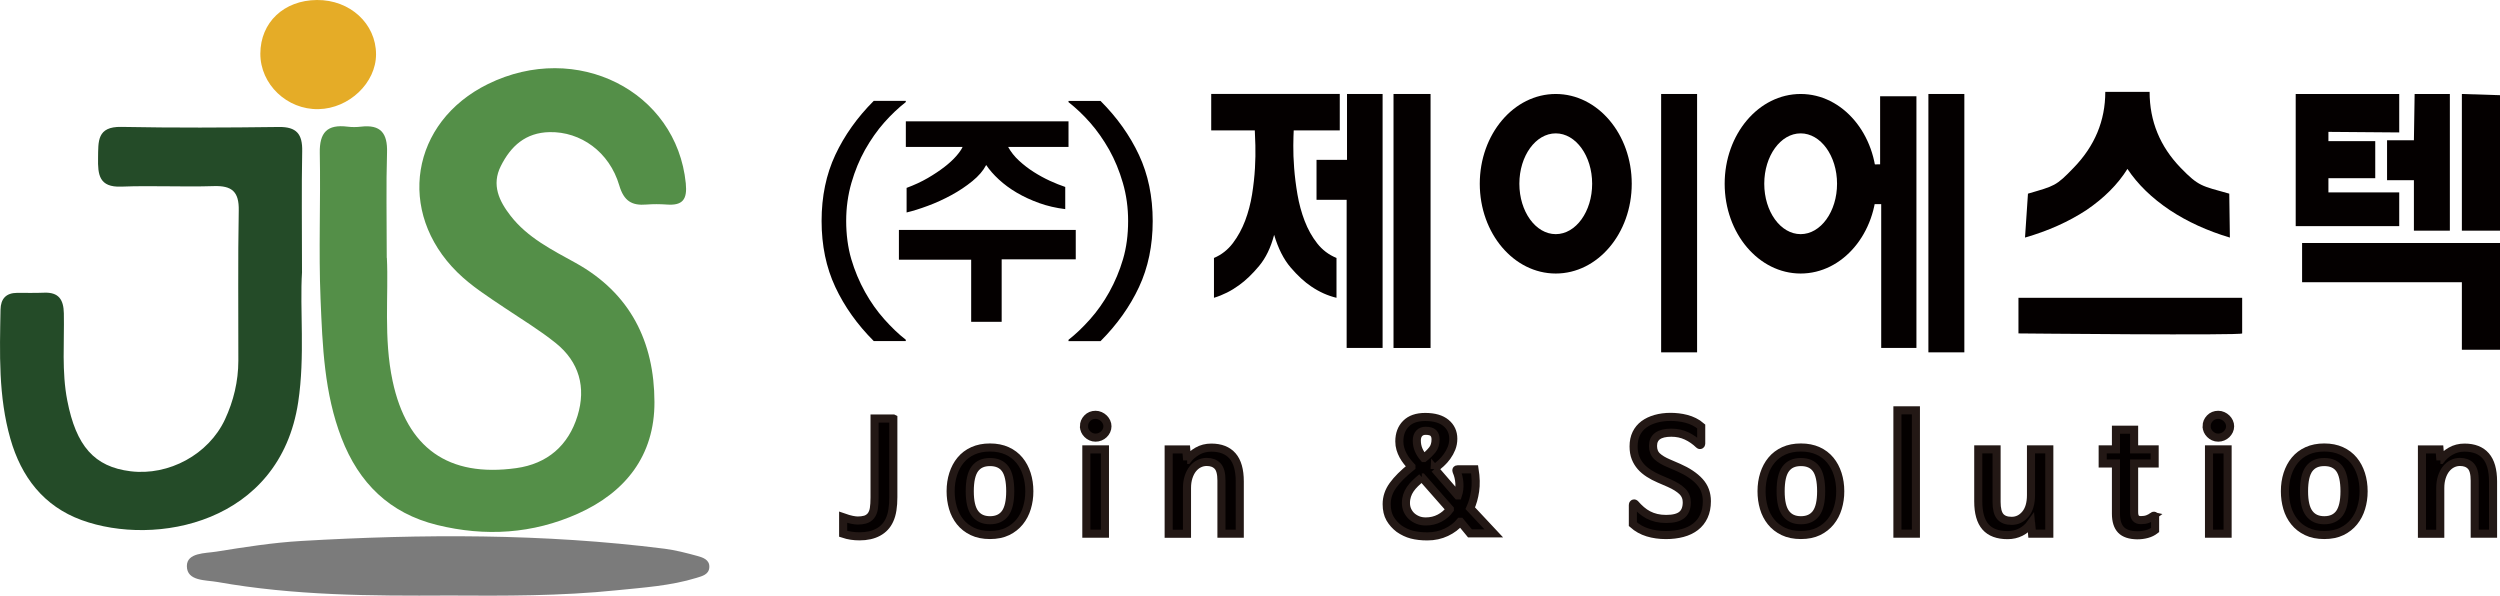 <?xml version="1.0" encoding="UTF-8"?><svg xmlns="http://www.w3.org/2000/svg" viewBox="0 0 618.22 147.3"><defs><style>.d{fill:#548f48;}.e{fill:#e5ac27;}.f,.g{fill:#040000;}.g{stroke:#231815;stroke-miterlimit:10;stroke-width:2px;}.h{fill:#244b28;}.i{fill:#7b7b7b;}</style></defs><g id="a"/><g id="b"><g id="c"><g><path class="f" d="M223.99,30.01h40.24v6.32h-14.93c.67,1.23,1.57,2.37,2.69,3.4,1.12,1.03,2.33,1.97,3.64,2.8,1.31,.83,2.64,1.56,3.99,2.18,1.35,.62,2.61,1.12,3.8,1.52v5.48c-2.28-.28-4.42-.77-6.42-1.49-2-.72-3.85-1.57-5.54-2.56-1.69-.99-3.17-2.09-4.46-3.28-1.29-1.19-2.33-2.38-3.13-3.58-.72,1.39-1.86,2.72-3.42,3.99-1.56,1.27-3.29,2.43-5.19,3.46-1.9,1.03-3.84,1.92-5.82,2.65-1.98,.74-3.73,1.28-5.25,1.64v-6.08c1.94-.72,3.69-1.53,5.25-2.44,1.56-.91,2.93-1.83,4.11-2.74,1.18-.91,2.15-1.81,2.91-2.68,.76-.87,1.29-1.63,1.58-2.27h-14.04v-6.32Z"/><path class="f" d="M319.92,32.24c-.05,.84-.08,2.09-.1,3.74-.02,1.66,.05,3.52,.21,5.6,.16,2.08,.43,4.25,.82,6.52,.39,2.27,.98,4.45,1.77,6.52,.8,2.08,1.83,3.93,3.1,5.55,1.27,1.63,2.86,2.83,4.78,3.62v9.85c-2.14-.51-4.21-1.43-6.21-2.78-1.68-1.12-3.39-2.69-5.12-4.71-1.73-2.02-3.09-4.71-4.09-8.08-.82,3.14-2.06,5.71-3.72,7.7-1.66,1.99-3.31,3.58-4.95,4.75-1.91,1.4-3.98,2.44-6.21,3.12v-9.85c1.87-.79,3.42-2.01,4.67-3.66,1.25-1.65,2.26-3.51,3.04-5.55,.77-2.05,1.34-4.21,1.71-6.48,.36-2.27,.6-4.45,.72-6.52,.11-2.07,.15-3.94,.1-5.6-.05-1.65-.09-2.9-.14-3.74h-10.78v-9.01h31.79v9.01h-11.39Z"/><polygon class="f" points="222.29 56.86 222.29 64.22 240.16 64.22 240.16 79.58 247.7 79.58 247.7 64.13 266.02 64.13 266.02 56.86 222.29 56.86"/><polygon class="f" points="325.56 39.53 333.1 39.53 333.1 23.24 341.9 23.24 341.9 86.04 333.01 86.04 333.01 49.41 325.56 49.41 325.56 39.53"/><rect class="f" x="344.6" y="23.24" width="9.16" height="62.81"/><rect class="f" x="410.78" y="23.24" width="8.89" height="63.89"/><polygon class="f" points="461.7 40.7 461.7 50.48 465.2 50.48 465.2 86.04 473.91 86.04 473.91 23.81 464.93 23.81 464.93 40.63 461.7 40.7"/><rect class="f" x="476.87" y="23.24" width="8.89" height="63.89"/><path class="f" d="M499.14,73.65v8.8s55.32,.54,55.32,0v-8.8h-55.32Z"/><polygon class="f" points="575.79 32.61 575.79 34.9 587.37 34.9 587.37 44.06 575.79 44.06 575.79 47.57 593.3 47.57 593.3 55.92 567.7 55.92 567.7 23.24 593.3 23.24 593.3 32.75 575.79 32.61"/><polygon class="f" points="596.93 34.68 590.29 34.68 590.29 44.56 596.93 44.56 596.93 57.04 605.82 57.04 605.82 23.24 597.11 23.24 596.93 34.68"/><polygon class="f" points="608.79 23.24 608.79 57.04 618.22 57.04 618.22 23.54 608.79 23.24"/><polygon class="f" points="569.28 60.09 569.28 69.79 608.79 69.79 608.79 86.49 618.22 86.49 618.22 60.09 569.28 60.09"/><path class="f" d="M551.42,58.75c-5.56-1.66-10.51-3.92-14.85-6.79-4.45-2.98-7.94-6.38-10.48-10.19-2.38,3.81-5.77,7.21-10.16,10.19-4.39,2.87-9.45,5.14-15.17,6.79l.73-10.86c6.56-1.93,6.9-1.81,11.34-6.45,5.19-5.36,7.78-11.6,7.78-18.72h10.96c0,7.24,2.57,13.5,7.7,18.8,4.45,4.58,5.11,4.44,12,6.37l.15,10.86Z"/><path class="f" d="M384.72,23.24c-10.38,0-18.79,9.94-18.79,22.2s8.41,22.2,18.79,22.2,18.79-9.94,18.79-22.2-8.41-22.2-18.79-22.2Zm0,34.66c-4.97,0-9-5.58-9-12.46s4.03-12.46,9-12.46,9,5.58,9,12.46-4.03,12.46-9,12.46Z"/><path class="f" d="M445.28,23.24c-10.38,0-18.79,9.94-18.79,22.2s8.41,22.2,18.79,22.2,18.79-9.94,18.79-22.2-8.41-22.2-18.79-22.2Zm0,34.66c-4.97,0-9-5.58-9-12.46s4.03-12.46,9-12.46,9,5.58,9,12.46-4.03,12.46-9,12.46Z"/><path class="f" d="M223.99,84.34h-7.92c-4.08-4.08-7.25-8.54-9.51-13.37-2.26-4.83-3.39-10.27-3.39-16.33s1.13-11.5,3.39-16.33c2.26-4.83,5.43-9.28,9.51-13.37h7.92v.3c-1.87,1.47-3.65,3.16-5.35,5.08-1.7,1.92-3.27,4.16-4.72,6.71-1.38,2.47-2.51,5.2-3.37,8.18-.86,2.98-1.3,6.12-1.3,9.42s.42,6.59,1.26,9.44c.84,2.86,1.98,5.57,3.41,8.15,1.38,2.47,2.96,4.71,4.74,6.71,1.78,2,3.55,3.7,5.33,5.08v.3Z"/><path class="f" d="M264.23,84.03c1.78-1.39,3.55-3.08,5.33-5.08,1.78-2,3.36-4.24,4.74-6.71,1.43-2.58,2.57-5.29,3.41-8.15,.84-2.86,1.26-6,1.26-9.44,0-3.3-.43-6.44-1.3-9.42-.86-2.98-1.99-5.7-3.37-8.18-1.45-2.55-3.03-4.79-4.72-6.71-1.69-1.92-3.48-3.62-5.35-5.08v-.3h7.92c4.08,4.08,7.25,8.54,9.51,13.37,2.26,4.83,3.39,10.27,3.39,16.33,0,6.06-1.13,11.5-3.39,16.33-2.26,4.83-5.43,9.28-9.51,13.37h-7.92v-.3Z"/></g><g><path class="d" d="M95.67,63.77c.45,9.07-.85,19.83,1.42,30.46,3.53,16.54,13.73,23.87,30.58,21.53,7.69-1.07,12.9-5.59,15.15-12.95,2.15-7.01,.41-13.32-5.38-17.97-4.03-3.24-8.5-5.93-12.8-8.82-3.99-2.69-8.06-5.26-11.53-8.67-15.15-14.92-11.55-37.18,7.56-46.57,21.91-10.77,46.63,1.72,48.92,24.55,.4,4-.77,5.54-4.7,5.25-1.66-.12-3.35-.13-5,0-3.63,.31-5.6-.85-6.75-4.73-2.45-8.31-9.56-13.33-17.23-13.18-5.93,.12-9.58,3.44-12.06,8.39-2.35,4.67-.41,8.67,2.41,12.3,4.2,5.42,10.24,8.42,16.08,11.65,13.53,7.49,19.46,19.51,19.5,34.4,.04,13.24-7.15,22.33-18.93,27.61-11.17,5-22.9,5.74-34.83,2.8-11.77-2.9-19.33-10.38-23.62-21.49-4.28-11.09-4.71-22.79-5.19-34.39-.5-12,.05-24.04-.19-36.06-.11-5.12,1.83-7.19,6.86-6.56,1.1,.14,2.24,.13,3.33,0,4.89-.58,6.59,1.64,6.44,6.4-.25,8.13-.07,16.27-.07,26.03Z"/><path class="h" d="M74.69,67.22c-.59,9.33,.78,20.78-.95,32.23-4.54,30.06-35.38,35.8-53.56,29.16-9.4-3.44-14.92-10.67-17.61-20.1C-.42,98.04-.07,87.29,.13,76.56c.05-2.67,1.35-4.12,4.1-4.14,2.23,0,4.45,.05,6.67-.04,3.61-.14,4.82,1.68,4.89,5.1,.14,7.19-.55,14.41,.85,21.58,2.19,11.23,6.67,16.38,15.65,17.48,9.48,1.16,19.31-4.18,23.34-12.81,2.13-4.57,3.3-9.43,3.31-14.5,.03-12.39-.13-24.79,.1-37.18,.09-4.66-1.69-6.18-6.21-6.03-7.6,.25-15.21-.17-22.81,.13-5.54,.22-5.84-2.98-5.77-7.09,.07-4.06-.32-7.8,5.76-7.68,12.98,.25,25.96,.19,38.94,.02,4.41-.06,5.86,1.77,5.78,5.97-.18,9.24-.05,18.5-.05,29.85Z"/><path class="i" d="M110.84,147.27c-19.1,.11-38.19,.01-57.07-3.35-2.91-.52-7.56-.16-7.56-3.94,0-3.34,4.54-3.13,7.29-3.57,6.94-1.11,13.92-2.22,20.93-2.63,30-1.75,59.99-1.86,89.88,1.91,2.74,.35,5.45,1.06,8.13,1.79,1.39,.38,3.07,.94,2.97,2.79-.09,1.81-1.77,2.2-3.17,2.63-6.42,1.98-13.11,2.39-19.73,3.07-13.85,1.43-27.76,1.39-41.66,1.3Z"/><path class="e" d="M64.38,13.25C64.41,5.54,70.2,.06,78.38,0c8.17-.06,14.61,5.86,14.61,13.43,0,7.06-6.66,13.41-14.23,13.56-7.8,.16-14.41-6.16-14.38-13.74Z"/></g><g><path class="g" d="M220.91,103.5v19.45c0,1.13-.07,2.17-.22,3.13-.15,.96-.39,1.8-.74,2.54-.59,1.3-1.52,2.3-2.78,2.98-1.26,.69-2.81,1.03-4.62,1.03-.71,0-1.4-.05-2.06-.15-.66-.1-1.33-.26-1.99-.48v-4.09c.91,.32,1.64,.53,2.21,.64,.56,.11,1.03,.17,1.4,.17,.64,0,1.24-.07,1.8-.22,.56-.15,1.06-.47,1.47-.96,.37-.49,.61-1.09,.72-1.8,.11-.71,.17-1.62,.17-2.72v-19.52h4.64Z"/><path class="g" d="M244.81,132.3c-1.67,0-3.12-.29-4.35-.88-1.23-.59-2.24-1.38-3.04-2.38-.8-1-1.39-2.14-1.77-3.44-.38-1.3-.57-2.68-.57-4.12,0-1.52,.21-2.94,.63-4.25,.42-1.31,1.03-2.46,1.84-3.44,.81-.98,1.82-1.75,3.04-2.3,1.22-.55,2.62-.83,4.22-.83s3,.28,4.22,.83c1.22,.55,2.23,1.32,3.04,2.3,.81,.98,1.42,2.13,1.84,3.44s.63,2.73,.63,4.25-.2,2.82-.59,4.12c-.39,1.3-.99,2.45-1.79,3.44-.8,.99-1.8,1.79-3.02,2.38-1.22,.59-2.66,.88-4.33,.88Zm0-3.65c1.67,0,2.92-.57,3.76-1.71,.83-1.14,1.25-2.96,1.25-5.47s-.41-4.4-1.23-5.52c-.82-1.13-2.08-1.69-3.77-1.69s-2.92,.56-3.76,1.69c-.83,1.13-1.25,2.97-1.25,5.52s.42,4.33,1.27,5.47c.85,1.14,2.09,1.71,3.74,1.71Z"/><path class="g" d="M268.05,105.42c0-.76,.27-1.42,.81-1.99,.54-.56,1.23-.85,2.06-.85,.39,0,.77,.08,1.12,.24,.36,.16,.67,.37,.94,.63s.48,.56,.64,.9,.24,.7,.24,1.07-.08,.72-.24,1.07c-.16,.34-.37,.64-.64,.9s-.58,.46-.94,.61c-.36,.15-.73,.22-1.12,.22-.42,0-.8-.08-1.14-.24s-.64-.37-.9-.63-.46-.55-.61-.88c-.15-.33-.22-.68-.22-1.05Zm5.19,5.71v20.85h-4.6v-20.85h4.6Z"/><path class="g" d="M293.57,113.74h.04c.64-.86,1.47-1.58,2.49-2.17,1.02-.59,2.17-.88,3.44-.88,2.31,0,4.06,.69,5.25,2.06s1.79,3.47,1.79,6.3v12.93h-4.53v-13.15c0-1.72-.32-2.92-.96-3.59-.64-.67-1.53-1.01-2.69-1.01-.66,0-1.29,.15-1.88,.44-.59,.29-1.1,.72-1.55,1.27-.44,.55-.79,1.23-1.05,2.03s-.39,1.7-.39,2.71v11.31h-4.53v-20.85h4.35l.22,2.62Z"/><path class="g" d="M354.78,115.95l5.67,6.56h.07c.32-.96,.44-1.97,.37-3.04-.07-1.07-.31-2.04-.7-2.93-.12-.32-.04-.48,.26-.48h4.2c.32,2.01,.36,3.81,.13,5.38-.23,1.57-.63,2.98-1.2,4.24l5.82,6.22h-5.89l-2.36-2.87h-.07c-.86,1.06-2,1.92-3.43,2.6-1.42,.67-2.98,1.01-4.68,1.01-1.47,0-2.76-.15-3.87-.44-1.1-.29-2.15-.79-3.13-1.47-.93-.71-1.68-1.55-2.23-2.5-.55-.96-.83-2.15-.83-3.57,0-1.67,.52-3.22,1.57-4.66,1.04-1.44,2.56-2.95,4.55-4.55v-.07c-.37-.39-.73-.82-1.09-1.27-.36-.45-.67-.94-.96-1.46-.28-.52-.51-1.06-.68-1.64-.17-.58-.26-1.2-.26-1.86,0-1.82,.55-3.28,1.64-4.38,1.09-1.11,2.68-1.66,4.77-1.66,2.23,0,3.95,.5,5.14,1.49,1.19,.99,1.79,2.29,1.79,3.89,0,.86-.15,1.65-.44,2.38-.29,.72-.66,1.39-1.11,2.01-.44,.61-.93,1.17-1.47,1.66-.54,.49-1.07,.95-1.58,1.36v.07Zm-3.17,2.1c-.61,.52-1.17,1.01-1.66,1.49-.49,.48-.9,.96-1.23,1.45-.33,.49-.59,1.01-.77,1.57-.18,.55-.28,1.16-.28,1.82s.12,1.27,.37,1.82c.25,.55,.59,1.03,1.03,1.44,.44,.4,.96,.72,1.55,.96s1.24,.35,1.95,.35c1.25,0,2.39-.27,3.42-.81s1.88-1.26,2.54-2.17v-.07l-6.89-7.84h-.04Zm.52-4.79c.88-.71,1.58-1.4,2.1-2.06,.52-.66,.77-1.51,.77-2.54,0-.69-.18-1.21-.55-1.58s-1.01-.55-1.92-.55c-.66,0-1.19,.21-1.58,.63-.39,.42-.59,1.02-.59,1.8s.15,1.57,.44,2.26c.29,.7,.72,1.38,1.29,2.04h.04Z"/><path class="g" d="M420.19,109.98c-.96-.93-2.01-1.66-3.15-2.19-1.14-.53-2.39-.79-3.74-.79-3.02,0-4.53,1.09-4.53,3.28,0,1.08,.34,1.93,1.01,2.56s1.6,1.18,2.78,1.68l2.54,1.1c2.23,.98,3.96,2.14,5.17,3.46,1.22,1.33,1.82,2.95,1.82,4.86,0,1.42-.25,2.67-.74,3.72-.49,1.06-1.18,1.93-2.08,2.62s-1.96,1.2-3.2,1.53c-1.24,.33-2.61,.5-4.11,.5-1.62,0-3.12-.21-4.49-.63-1.38-.42-2.6-1.1-3.68-2.06v-4.79c0-.15,.06-.25,.18-.31s.23-.04,.33,.05c.52,.59,1.04,1.12,1.58,1.58,.54,.47,1.12,.86,1.73,1.18,.61,.32,1.28,.57,2.01,.74,.72,.17,1.52,.26,2.38,.26,1.82,0,3.12-.34,3.92-1.01,.8-.67,1.2-1.71,1.2-3.11,0-1.08-.37-1.98-1.11-2.71-.74-.72-1.8-1.39-3.2-2.01l-2.54-1.1c-.91-.39-1.75-.83-2.52-1.33s-1.44-1.05-1.99-1.68c-.55-.63-.99-1.34-1.31-2.15-.32-.81-.48-1.75-.48-2.84,0-1.2,.22-2.26,.66-3.17s1.07-1.66,1.88-2.27c.81-.6,1.78-1.06,2.91-1.38,1.13-.32,2.37-.48,3.72-.48,.59,0,1.22,.04,1.88,.11,.66,.07,1.33,.2,1.99,.37s1.31,.41,1.93,.72c.63,.31,1.21,.69,1.75,1.16v4.27c0,.15-.06,.25-.18,.31-.12,.06-.23,.04-.33-.06Z"/><path class="g" d="M445.34,132.3c-1.67,0-3.12-.29-4.35-.88-1.23-.59-2.24-1.38-3.04-2.38-.8-1-1.39-2.14-1.77-3.44-.38-1.3-.57-2.68-.57-4.12,0-1.52,.21-2.94,.63-4.25,.42-1.31,1.03-2.46,1.84-3.44,.81-.98,1.82-1.75,3.04-2.3,1.21-.55,2.62-.83,4.22-.83s3,.28,4.22,.83c1.22,.55,2.23,1.32,3.04,2.3,.81,.98,1.42,2.13,1.84,3.44s.63,2.73,.63,4.25-.2,2.82-.59,4.12c-.39,1.3-.99,2.45-1.79,3.44-.8,.99-1.8,1.79-3.02,2.38-1.22,.59-2.66,.88-4.33,.88Zm0-3.65c1.67,0,2.92-.57,3.76-1.71s1.25-2.96,1.25-5.47-.41-4.4-1.23-5.52c-.82-1.13-2.08-1.69-3.78-1.69s-2.92,.56-3.76,1.69c-.84,1.13-1.25,2.97-1.25,5.52s.42,4.33,1.27,5.47c.85,1.14,2.09,1.71,3.74,1.71Z"/><path class="g" d="M473.78,101.47v30.5h-4.57v-30.5h4.57Z"/><path class="g" d="M502.24,129.39c-.69,.96-1.53,1.69-2.52,2.19-.99,.5-2.08,.75-3.26,.75-2.46,0-4.28-.68-5.47-2.04s-1.79-3.47-1.79-6.32v-12.85h4.53v13c0,1.69,.3,2.9,.9,3.61,.6,.71,1.54,1.07,2.82,1.07,1.35,0,2.49-.55,3.41-1.66,.92-1.1,1.38-2.68,1.38-4.71v-11.31h4.53v20.85h-4.27l-.22-2.5-.04-.07Z"/><path class="g" d="M532.41,127.62c.12-.1,.24-.12,.35-.07,.11,.05,.17,.15,.17,.29v3.24c-.57,.44-1.23,.77-2.01,.98-.77,.21-1.58,.31-2.41,.31-1.84-.03-3.18-.47-4.01-1.34s-1.25-2.2-1.25-4v-12.41h-3.28v-3.5h3.28v-4.86h4.49v4.86h5.08v3.5h-5.08v11.97c0,.71,.13,1.23,.4,1.55,.27,.32,.7,.48,1.29,.48,.64,0,1.19-.09,1.66-.26,.47-.17,.91-.42,1.33-.74Z"/><path class="g" d="M545.67,105.42c0-.76,.27-1.42,.81-1.99,.54-.56,1.23-.85,2.06-.85,.39,0,.77,.08,1.12,.24,.36,.16,.67,.37,.94,.63,.27,.26,.48,.56,.64,.9,.16,.34,.24,.7,.24,1.07s-.08,.72-.24,1.07c-.16,.34-.38,.64-.64,.9-.27,.26-.58,.46-.94,.61-.36,.15-.73,.22-1.12,.22-.42,0-.8-.08-1.14-.24s-.64-.37-.9-.63-.46-.55-.61-.88c-.15-.33-.22-.68-.22-1.05Zm5.19,5.71v20.85h-4.6v-20.85h4.6Z"/><path class="g" d="M574.76,132.3c-1.67,0-3.12-.29-4.35-.88-1.23-.59-2.24-1.38-3.04-2.38-.8-1-1.39-2.14-1.77-3.44-.38-1.3-.57-2.68-.57-4.12,0-1.52,.21-2.94,.63-4.25,.42-1.31,1.03-2.46,1.84-3.44,.81-.98,1.82-1.75,3.04-2.3,1.22-.55,2.62-.83,4.22-.83s3,.28,4.22,.83c1.21,.55,2.23,1.32,3.04,2.3,.81,.98,1.42,2.13,1.84,3.44s.63,2.73,.63,4.25-.2,2.82-.59,4.12c-.39,1.3-.99,2.45-1.79,3.44-.8,.99-1.8,1.79-3.02,2.38-1.21,.59-2.66,.88-4.33,.88Zm0-3.65c1.67,0,2.92-.57,3.76-1.71,.83-1.14,1.25-2.96,1.25-5.47s-.41-4.4-1.23-5.52c-.82-1.13-2.08-1.69-3.77-1.69s-2.92,.56-3.76,1.69c-.83,1.13-1.25,2.97-1.25,5.52s.42,4.33,1.27,5.47,2.09,1.71,3.74,1.71Z"/><path class="g" d="M603.49,113.74h.04c.64-.86,1.47-1.58,2.49-2.17,1.02-.59,2.17-.88,3.44-.88,2.31,0,4.06,.69,5.25,2.06s1.79,3.47,1.79,6.3v12.93h-4.53v-13.15c0-1.72-.32-2.92-.96-3.59-.64-.67-1.53-1.01-2.69-1.01-.66,0-1.29,.15-1.88,.44-.59,.29-1.1,.72-1.55,1.27-.44,.55-.79,1.23-1.05,2.03s-.39,1.7-.39,2.71v11.31h-4.53v-20.85h4.35l.22,2.62Z"/></g></g></g></svg>
